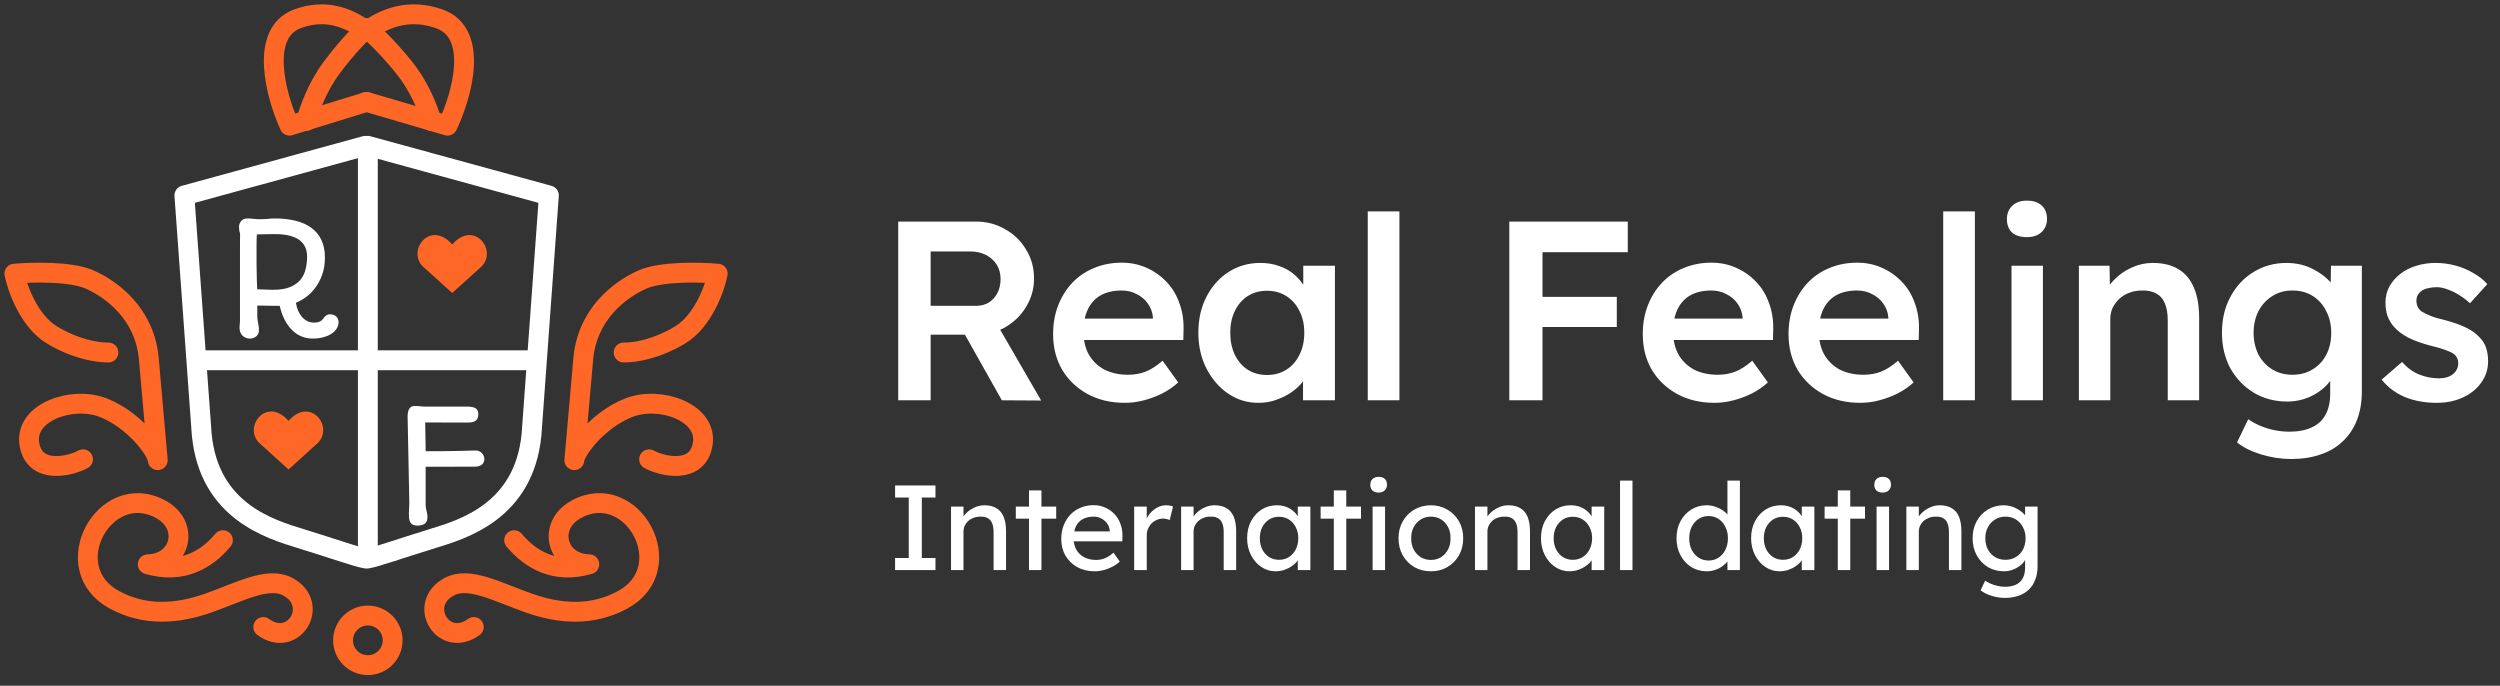 <svg width="175" height="48" viewBox="0 0 175 48" fill="none" xmlns="http://www.w3.org/2000/svg">
  <rect x="0" y="0" width="175" height="48" fill="#333333" stroke="none"/>
  <path d="M25.75 10.381V38.154" stroke="white" stroke-width="1.389" stroke-linecap="round" stroke-linejoin="round"/>
  <path d="M14.121 25.219H37.034" stroke="white" stroke-width="1.389" stroke-linecap="round" stroke-linejoin="round"/>
  <path d="M25.578 39.094C24.941 38.978 23.321 38.4 21.065 37.706C18.92 37.046 14.642 35.796 14.121 30.415L12.906 13.679L25.578 10.207" stroke="white" stroke-width="1.389" stroke-linecap="round" stroke-linejoin="round"/>
  <path d="M25.75 39.094C26.387 38.978 28.007 38.4 30.264 37.706C32.408 37.046 36.686 35.796 37.207 30.415L38.422 13.679L25.75 10.207" stroke="white" stroke-width="1.389" stroke-linecap="round" stroke-linejoin="round"/>
  <path d="M16.768 22.96C16.768 22.882 16.771 22.806 16.778 22.732C16.785 22.658 16.793 22.59 16.799 22.526C16.799 22.036 16.799 21.585 16.799 21.172C16.799 20.76 16.799 20.375 16.799 20.019C16.799 19.66 16.799 19.323 16.799 19.009C16.799 18.695 16.799 18.392 16.799 18.099C16.799 17.803 16.799 17.514 16.799 17.232C16.803 16.946 16.805 16.656 16.805 16.359C16.787 16.31 16.77 16.241 16.752 16.153C16.738 16.065 16.731 15.982 16.731 15.905C16.731 15.831 16.741 15.757 16.762 15.682C16.787 15.608 16.823 15.543 16.868 15.487C16.918 15.427 16.978 15.379 17.048 15.344C17.119 15.309 17.2 15.291 17.291 15.291C17.439 15.291 17.589 15.3 17.741 15.318C17.893 15.335 18.064 15.344 18.254 15.344C18.413 15.344 18.571 15.337 18.73 15.323C18.889 15.305 19.058 15.295 19.238 15.291C19.77 15.291 20.251 15.344 20.681 15.45C21.115 15.556 21.484 15.719 21.787 15.942C22.094 16.164 22.33 16.448 22.496 16.793C22.661 17.135 22.744 17.544 22.744 18.02C22.744 18.471 22.681 18.873 22.554 19.226C22.43 19.575 22.27 19.88 22.073 20.141C21.879 20.402 21.66 20.62 21.417 20.797C21.177 20.97 20.942 21.102 20.713 21.193C20.745 21.384 20.794 21.564 20.861 21.733C20.932 21.898 21.02 22.045 21.126 22.172C21.235 22.299 21.362 22.399 21.507 22.473C21.651 22.547 21.813 22.584 21.993 22.584C22.127 22.584 22.249 22.563 22.358 22.521C22.471 22.479 22.568 22.396 22.649 22.272C22.698 22.202 22.758 22.14 22.829 22.087C22.899 22.031 22.989 22.003 23.099 22.003C23.289 22.003 23.437 22.055 23.543 22.161C23.648 22.267 23.701 22.401 23.701 22.563C23.701 22.715 23.657 22.859 23.569 22.997C23.485 23.134 23.363 23.256 23.204 23.362C23.049 23.464 22.86 23.545 22.638 23.605C22.416 23.669 22.169 23.7 21.898 23.7C21.648 23.7 21.42 23.663 21.216 23.589C21.015 23.519 20.833 23.424 20.671 23.304C20.512 23.18 20.371 23.041 20.248 22.886C20.124 22.727 20.019 22.563 19.93 22.394C19.842 22.221 19.77 22.05 19.714 21.881C19.657 21.712 19.613 21.553 19.581 21.405C19.539 21.405 19.483 21.405 19.412 21.405C19.342 21.405 19.269 21.405 19.195 21.405C19.121 21.405 19.047 21.405 18.973 21.405C18.903 21.401 18.845 21.4 18.799 21.4C18.697 21.396 18.57 21.394 18.418 21.394C18.27 21.391 18.134 21.389 18.011 21.389V22.161C18.018 22.327 18.039 22.489 18.074 22.648C18.109 22.803 18.127 22.963 18.127 23.129C18.127 23.231 18.106 23.318 18.064 23.388C18.025 23.459 17.974 23.517 17.91 23.563C17.847 23.612 17.778 23.647 17.704 23.669C17.63 23.69 17.559 23.7 17.492 23.7C17.387 23.7 17.29 23.681 17.201 23.642C17.113 23.607 17.038 23.558 16.974 23.494C16.911 23.427 16.86 23.349 16.821 23.261C16.785 23.17 16.768 23.069 16.768 22.96ZM18.005 20.252C18.097 20.256 18.205 20.259 18.328 20.262C18.451 20.266 18.57 20.27 18.682 20.273C18.795 20.277 18.896 20.28 18.984 20.284C19.072 20.284 19.128 20.284 19.153 20.284C19.629 20.284 20.019 20.218 20.322 20.088C20.629 19.957 20.868 19.785 21.041 19.57C21.214 19.355 21.332 19.108 21.395 18.829C21.462 18.551 21.496 18.265 21.496 17.973C21.496 17.715 21.455 17.498 21.374 17.322C21.293 17.142 21.186 16.994 21.052 16.878C20.918 16.761 20.766 16.67 20.597 16.603C20.428 16.536 20.255 16.486 20.079 16.455C19.906 16.423 19.735 16.404 19.566 16.396C19.4 16.389 19.253 16.386 19.127 16.386C18.947 16.386 18.763 16.389 18.577 16.396C18.393 16.4 18.194 16.404 17.979 16.407C17.972 16.541 17.967 16.663 17.963 16.772C17.963 16.881 17.961 16.989 17.958 17.095C17.958 17.197 17.958 17.303 17.958 17.412C17.958 17.518 17.958 17.637 17.958 17.771C17.958 18.011 17.958 18.235 17.958 18.443C17.961 18.648 17.965 18.849 17.968 19.046C17.972 19.24 17.975 19.436 17.979 19.633C17.986 19.831 17.995 20.037 18.005 20.252ZM20.486 21.267C20.482 21.267 20.48 21.269 20.48 21.273L20.486 21.267ZM20.475 21.273H20.48H20.475Z" fill="white"/>
  <path d="M28.627 36.12C28.62 35.979 28.622 35.837 28.632 35.692C28.643 35.547 28.65 35.396 28.653 35.237L28.532 29.15C28.532 28.913 28.572 28.734 28.653 28.61C28.738 28.483 28.856 28.42 29.008 28.42C29.145 28.42 29.253 28.423 29.33 28.43C29.408 28.438 29.477 28.445 29.536 28.452C29.572 28.459 29.607 28.462 29.642 28.462C29.677 28.462 29.715 28.462 29.753 28.462H32.673C32.969 28.462 33.177 28.503 33.297 28.584C33.42 28.665 33.482 28.795 33.482 28.975C33.482 29.099 33.464 29.199 33.429 29.277C33.397 29.354 33.348 29.416 33.281 29.462C33.214 29.508 33.129 29.539 33.027 29.557C32.928 29.571 32.812 29.578 32.678 29.578L29.764 29.573L29.796 31.583C30.187 31.583 30.536 31.583 30.843 31.583C31.153 31.579 31.428 31.576 31.668 31.572C31.911 31.569 32.123 31.565 32.303 31.561C32.486 31.554 32.646 31.549 32.784 31.546C32.819 31.546 32.852 31.546 32.884 31.546C32.916 31.542 32.946 31.54 32.974 31.54C33.034 31.537 33.094 31.535 33.154 31.535C33.217 31.535 33.269 31.535 33.307 31.535C33.403 31.535 33.487 31.554 33.561 31.593C33.635 31.628 33.697 31.676 33.746 31.736C33.799 31.792 33.838 31.856 33.863 31.926C33.891 31.993 33.905 32.057 33.905 32.117C33.905 32.304 33.842 32.443 33.715 32.535C33.588 32.623 33.427 32.667 33.233 32.667L29.796 32.672V35.332C29.796 35.403 29.801 35.473 29.811 35.544C29.826 35.611 29.84 35.68 29.854 35.75C29.871 35.817 29.887 35.886 29.901 35.956C29.916 36.027 29.922 36.099 29.922 36.173C29.922 36.265 29.912 36.35 29.891 36.427C29.87 36.501 29.831 36.566 29.774 36.623C29.721 36.676 29.649 36.716 29.558 36.744C29.466 36.776 29.35 36.792 29.209 36.792C29.018 36.792 28.874 36.739 28.775 36.633C28.676 36.524 28.627 36.353 28.627 36.12Z" fill="white"/>
  <path d="M20.197 32.863L18.135 30.994C17.014 29.873 18.662 27.721 20.197 29.462C21.733 27.721 23.373 29.881 22.26 30.994L20.197 32.863Z" fill="#FE6726"/>
  <path d="M31.654 20.511L29.592 18.643C28.471 17.522 30.119 15.37 31.654 17.111C33.19 15.37 34.83 17.529 33.717 18.643L31.654 20.511Z" fill="#FE6726"/>
  <path d="M21.438 8.472C21.639 7.717 22.162 6.145 23.247 4.695C24.334 3.244 25.309 2.277 25.661 1.975" stroke="#FE6726" stroke-width="1.389" stroke-linecap="round" stroke-linejoin="round"/>
  <path d="M25.662 7.133L20.267 8.797C19.321 6.718 18.11 2.309 20.835 1.311C22.749 0.61 24.35 1.18 25.662 2.172" stroke="#FE6726" stroke-width="1.389" stroke-linecap="round" stroke-linejoin="round"/>
  <path d="M30.211 8.472C29.994 7.717 29.431 6.145 28.262 4.695C27.092 3.244 26.042 2.277 25.663 1.975" stroke="#FE6726" stroke-width="1.389" stroke-linecap="round" stroke-linejoin="round"/>
  <path d="M25.662 7.133L31.326 8.797C32.32 6.718 33.592 2.309 30.73 1.311C28.72 0.61 27.04 1.18 25.662 2.172" stroke="#FE6726" stroke-width="1.389" stroke-linecap="round" stroke-linejoin="round"/>
  <path d="M5.81 32.15C4.923 32.635 2.416 33.253 2.057 31.087C1.686 28.854 5.062 27.683 7.234 28.54C9.401 29.395 10.982 31.521 11.043 32.212C10.926 30.887 10.638 27.613 10.418 25.123C10.145 22.011 7.902 20.291 6.27 19.564C4.964 18.982 2.217 19.049 1.006 19.156C1.213 20.183 2.031 22.481 3.65 23.453C5.269 24.426 6.779 24.688 7.591 24.675" stroke="#FE6726" stroke-width="1.389" stroke-linecap="round" stroke-linejoin="round"/>
  <path d="M18.428 43.889C20.551 45.436 22.442 42.315 20.154 41.073C18.781 40.327 16.802 41.426 14.601 42.206C12.4 42.987 10.142 43.144 8.007 41.985C3.887 39.749 7.346 33.529 11.249 35.647C13.318 36.77 12.664 39.449 10.342 39.5C12.738 40.205 14.47 39.173 15.603 37.813" stroke="#FE6726" stroke-width="1.389" stroke-linecap="round" stroke-linejoin="round"/>
  <path d="M45.437 32.15C46.323 32.635 48.83 33.253 49.19 31.087C49.56 28.854 46.184 27.683 44.012 28.54C41.846 29.395 40.264 31.521 40.203 32.212C40.32 30.887 40.608 27.613 40.828 25.123C41.102 22.011 43.344 20.291 44.976 19.564C46.282 18.982 49.029 19.049 50.24 19.156C50.033 20.183 49.215 22.481 47.596 23.453C45.977 24.426 44.467 24.688 43.655 24.675" stroke="#FE6726" stroke-width="1.389" stroke-linecap="round" stroke-linejoin="round"/>
  <path d="M33.166 43.889C31.043 45.436 29.151 42.315 31.44 41.073C32.813 40.327 34.791 41.426 36.993 42.206C39.194 42.987 41.451 43.144 43.587 41.985C47.706 39.749 44.248 33.529 40.345 35.647C38.276 36.77 38.93 39.449 41.251 39.5C38.856 40.205 37.124 39.173 35.99 37.813" stroke="#FE6726" stroke-width="1.389" stroke-linecap="round" stroke-linejoin="round"/>
  <circle cx="25.75" cy="44.823" r="1.736" stroke="#FE6726" stroke-width="1.389"/>
  <path d="M62.875 28.02V15.51H68.308C69.058 15.51 69.743 15.689 70.363 16.046C70.982 16.392 71.471 16.869 71.828 17.476C72.198 18.072 72.382 18.745 72.382 19.495C72.382 20.21 72.198 20.871 71.828 21.479C71.471 22.075 70.982 22.551 70.363 22.909C69.755 23.254 69.07 23.427 68.308 23.427H65.145V28.02H62.875ZM70.13 28.02L66.95 22.372L69.344 21.926L72.882 28.037L70.13 28.02ZM65.145 21.407H68.326C68.671 21.407 68.969 21.33 69.219 21.175C69.481 21.008 69.684 20.782 69.827 20.496C69.97 20.21 70.041 19.895 70.041 19.549C70.041 19.156 69.952 18.816 69.773 18.53C69.594 18.244 69.344 18.018 69.022 17.851C68.701 17.684 68.332 17.601 67.915 17.601H65.145V21.407ZM78.739 28.198C77.75 28.198 76.875 27.99 76.112 27.573C75.362 27.156 74.772 26.59 74.343 25.875C73.926 25.148 73.718 24.32 73.718 23.391C73.718 22.652 73.837 21.979 74.075 21.372C74.313 20.764 74.641 20.24 75.058 19.799C75.487 19.346 75.993 19.001 76.577 18.763C77.173 18.512 77.822 18.387 78.525 18.387C79.144 18.387 79.722 18.507 80.258 18.745C80.794 18.983 81.259 19.311 81.652 19.728C82.045 20.133 82.343 20.621 82.546 21.193C82.76 21.753 82.861 22.367 82.849 23.034L82.832 23.802H75.201L74.79 22.301H80.991L80.705 22.605V22.212C80.669 21.842 80.55 21.521 80.347 21.247C80.145 20.961 79.883 20.74 79.561 20.585C79.251 20.419 78.906 20.335 78.525 20.335C77.941 20.335 77.447 20.448 77.041 20.675C76.648 20.901 76.35 21.229 76.148 21.658C75.945 22.075 75.844 22.599 75.844 23.23C75.844 23.838 75.969 24.368 76.219 24.821C76.482 25.273 76.845 25.625 77.31 25.875C77.786 26.113 78.34 26.233 78.972 26.233C79.412 26.233 79.817 26.161 80.187 26.018C80.556 25.875 80.955 25.619 81.384 25.25L82.474 26.769C82.152 27.066 81.783 27.323 81.366 27.537C80.961 27.74 80.532 27.9 80.079 28.02C79.627 28.139 79.18 28.198 78.739 28.198ZM88.084 28.198C87.31 28.198 86.607 27.984 85.975 27.555C85.344 27.126 84.838 26.542 84.457 25.804C84.075 25.065 83.885 24.225 83.885 23.284C83.885 22.343 84.075 21.503 84.457 20.764C84.838 20.026 85.356 19.448 86.011 19.031C86.666 18.614 87.405 18.405 88.227 18.405C88.704 18.405 89.139 18.477 89.532 18.62C89.925 18.751 90.27 18.941 90.568 19.192C90.866 19.442 91.11 19.728 91.301 20.049C91.503 20.371 91.64 20.716 91.712 21.086L91.229 20.961V18.602H93.445V28.02H91.212V25.768L91.73 25.678C91.646 26 91.492 26.316 91.265 26.626C91.051 26.924 90.777 27.192 90.443 27.43C90.121 27.656 89.758 27.841 89.353 27.984C88.96 28.127 88.537 28.198 88.084 28.198ZM88.692 26.25C89.204 26.25 89.657 26.125 90.05 25.875C90.443 25.625 90.747 25.279 90.961 24.839C91.188 24.386 91.301 23.868 91.301 23.284C91.301 22.712 91.188 22.206 90.961 21.765C90.747 21.324 90.443 20.979 90.05 20.729C89.657 20.478 89.204 20.353 88.692 20.353C88.18 20.353 87.727 20.478 87.334 20.729C86.952 20.979 86.655 21.324 86.44 21.765C86.226 22.206 86.118 22.712 86.118 23.284C86.118 23.868 86.226 24.386 86.44 24.839C86.655 25.279 86.952 25.625 87.334 25.875C87.727 26.125 88.18 26.25 88.692 26.25ZM95.743 28.02V14.796H97.959V28.02H95.743ZM105.652 28.02V15.51H107.975V28.02H105.652ZM106.724 22.891V20.782H113.176V22.891H106.724ZM106.724 17.655V15.51H113.944V17.655H106.724ZM120.015 28.198C119.027 28.198 118.151 27.99 117.388 27.573C116.638 27.156 116.048 26.59 115.619 25.875C115.202 25.148 114.994 24.32 114.994 23.391C114.994 22.652 115.113 21.979 115.351 21.372C115.589 20.764 115.917 20.24 116.334 19.799C116.763 19.346 117.269 19.001 117.853 18.763C118.449 18.512 119.098 18.387 119.801 18.387C120.42 18.387 120.998 18.507 121.534 18.745C122.07 18.983 122.535 19.311 122.928 19.728C123.321 20.133 123.619 20.621 123.822 21.193C124.036 21.753 124.137 22.367 124.126 23.034L124.108 23.802H116.477L116.066 22.301H122.267L121.981 22.605V22.212C121.945 21.842 121.826 21.521 121.624 21.247C121.421 20.961 121.159 20.74 120.837 20.585C120.528 20.419 120.182 20.335 119.801 20.335C119.217 20.335 118.723 20.448 118.318 20.675C117.925 20.901 117.627 21.229 117.424 21.658C117.222 22.075 117.12 22.599 117.12 23.23C117.12 23.838 117.245 24.368 117.496 24.821C117.758 25.273 118.121 25.625 118.586 25.875C119.062 26.113 119.616 26.233 120.248 26.233C120.688 26.233 121.094 26.161 121.463 26.018C121.832 25.875 122.231 25.619 122.66 25.25L123.75 26.769C123.429 27.066 123.059 27.323 122.642 27.537C122.237 27.74 121.808 27.9 121.356 28.02C120.903 28.139 120.456 28.198 120.015 28.198ZM130.218 28.198C129.229 28.198 128.354 27.99 127.591 27.573C126.841 27.156 126.251 26.59 125.822 25.875C125.405 25.148 125.197 24.32 125.197 23.391C125.197 22.652 125.316 21.979 125.554 21.372C125.792 20.764 126.12 20.24 126.537 19.799C126.966 19.346 127.472 19.001 128.056 18.763C128.652 18.512 129.301 18.387 130.004 18.387C130.623 18.387 131.201 18.507 131.737 18.745C132.273 18.983 132.738 19.311 133.131 19.728C133.524 20.133 133.822 20.621 134.025 21.193C134.239 21.753 134.34 22.367 134.328 23.034L134.31 23.802H126.68L126.269 22.301H132.47L132.184 22.605V22.212C132.148 21.842 132.029 21.521 131.827 21.247C131.624 20.961 131.362 20.74 131.04 20.585C130.73 20.419 130.385 20.335 130.004 20.335C129.42 20.335 128.926 20.448 128.521 20.675C128.127 20.901 127.83 21.229 127.627 21.658C127.424 22.075 127.323 22.599 127.323 23.23C127.323 23.838 127.448 24.368 127.698 24.821C127.961 25.273 128.324 25.625 128.789 25.875C129.265 26.113 129.819 26.233 130.45 26.233C130.891 26.233 131.296 26.161 131.666 26.018C132.035 25.875 132.434 25.619 132.863 25.25L133.953 26.769C133.631 27.066 133.262 27.323 132.845 27.537C132.44 27.74 132.011 27.9 131.558 28.02C131.106 28.139 130.659 28.198 130.218 28.198ZM136.025 28.02V14.796H138.241V28.02H136.025ZM140.806 28.02V18.602H143.004V28.02H140.806ZM141.878 16.6C141.437 16.6 141.092 16.493 140.842 16.279C140.603 16.052 140.484 15.737 140.484 15.332C140.484 14.95 140.609 14.641 140.859 14.402C141.11 14.164 141.449 14.045 141.878 14.045C142.331 14.045 142.676 14.158 142.914 14.384C143.165 14.599 143.29 14.915 143.29 15.332C143.29 15.701 143.165 16.005 142.914 16.243C142.664 16.481 142.319 16.6 141.878 16.6ZM145.523 28.02V18.602H147.667L147.703 20.532L147.292 20.746C147.411 20.317 147.644 19.93 147.989 19.585C148.335 19.227 148.746 18.941 149.222 18.727C149.699 18.512 150.187 18.405 150.687 18.405C151.402 18.405 151.998 18.548 152.475 18.834C152.963 19.12 153.326 19.549 153.565 20.121C153.815 20.693 153.94 21.407 153.94 22.265V28.02H151.742V22.426C151.742 21.95 151.676 21.556 151.545 21.247C151.414 20.925 151.212 20.693 150.938 20.55C150.664 20.395 150.33 20.323 149.937 20.335C149.615 20.335 149.317 20.389 149.043 20.496C148.781 20.591 148.549 20.734 148.346 20.925C148.156 21.104 148.001 21.312 147.882 21.55C147.775 21.789 147.721 22.051 147.721 22.337V28.02H146.631C146.416 28.02 146.214 28.02 146.023 28.02C145.845 28.02 145.678 28.02 145.523 28.02ZM160.38 32.13C159.677 32.13 158.974 32.023 158.271 31.808C157.58 31.594 157.02 31.314 156.591 30.968L157.378 29.342C157.628 29.521 157.908 29.675 158.218 29.807C158.527 29.938 158.855 30.039 159.2 30.11C159.558 30.182 159.909 30.218 160.255 30.218C160.886 30.218 161.41 30.116 161.827 29.914C162.256 29.723 162.578 29.425 162.792 29.02C163.007 28.627 163.114 28.133 163.114 27.537V25.804L163.436 25.929C163.364 26.298 163.168 26.649 162.846 26.983C162.524 27.317 162.119 27.591 161.631 27.805C161.142 28.008 160.642 28.109 160.13 28.109C159.236 28.109 158.444 27.9 157.753 27.483C157.074 27.066 156.532 26.501 156.127 25.786C155.734 25.059 155.537 24.225 155.537 23.284C155.537 22.343 155.734 21.509 156.127 20.782C156.52 20.043 157.056 19.466 157.735 19.049C158.426 18.62 159.2 18.405 160.058 18.405C160.416 18.405 160.761 18.447 161.095 18.53C161.428 18.614 161.732 18.733 162.006 18.888C162.292 19.043 162.548 19.215 162.775 19.406C163.001 19.597 163.186 19.799 163.328 20.014C163.471 20.228 163.561 20.437 163.597 20.639L163.132 20.782L163.168 18.602H165.33V27.376C165.33 28.139 165.217 28.812 164.99 29.395C164.764 29.979 164.436 30.474 164.008 30.879C163.579 31.296 163.06 31.605 162.453 31.808C161.845 32.023 161.154 32.13 160.38 32.13ZM160.469 26.233C161.005 26.233 161.476 26.107 161.881 25.857C162.298 25.607 162.62 25.262 162.846 24.821C163.072 24.38 163.186 23.874 163.186 23.302C163.186 22.718 163.066 22.206 162.828 21.765C162.602 21.312 162.286 20.961 161.881 20.711C161.476 20.46 161.005 20.335 160.469 20.335C159.933 20.335 159.463 20.466 159.057 20.729C158.652 20.979 158.331 21.33 158.092 21.783C157.866 22.224 157.753 22.73 157.753 23.302C157.753 23.862 157.866 24.368 158.092 24.821C158.331 25.262 158.652 25.607 159.057 25.857C159.463 26.107 159.933 26.233 160.469 26.233ZM170.575 28.198C169.741 28.198 168.99 28.061 168.323 27.787C167.668 27.501 167.132 27.096 166.715 26.572L168.144 25.339C168.502 25.744 168.901 26.036 169.342 26.215C169.782 26.393 170.247 26.483 170.735 26.483C170.938 26.483 171.117 26.459 171.272 26.411C171.438 26.364 171.581 26.292 171.7 26.197C171.82 26.102 171.909 25.994 171.968 25.875C172.04 25.744 172.076 25.601 172.076 25.446C172.076 25.16 171.968 24.934 171.754 24.767C171.635 24.684 171.444 24.594 171.182 24.499C170.932 24.404 170.604 24.308 170.199 24.213C169.556 24.046 169.02 23.856 168.591 23.641C168.162 23.415 167.829 23.165 167.59 22.891C167.388 22.664 167.233 22.408 167.126 22.122C167.03 21.836 166.983 21.527 166.983 21.193C166.983 20.776 167.072 20.401 167.251 20.067C167.441 19.722 167.697 19.424 168.019 19.174C168.341 18.924 168.716 18.733 169.145 18.602C169.574 18.471 170.021 18.405 170.485 18.405C170.962 18.405 171.42 18.465 171.861 18.584C172.314 18.703 172.731 18.876 173.112 19.102C173.505 19.317 173.839 19.579 174.113 19.889L172.898 21.229C172.671 21.014 172.421 20.824 172.147 20.657C171.885 20.49 171.617 20.359 171.343 20.264C171.069 20.157 170.813 20.103 170.575 20.103C170.348 20.103 170.146 20.127 169.967 20.174C169.788 20.21 169.639 20.27 169.52 20.353C169.401 20.437 169.306 20.544 169.234 20.675C169.175 20.794 169.145 20.937 169.145 21.104C169.157 21.247 169.193 21.384 169.252 21.515C169.324 21.634 169.419 21.735 169.538 21.819C169.669 21.902 169.866 21.997 170.128 22.105C170.39 22.212 170.729 22.313 171.146 22.408C171.73 22.563 172.219 22.736 172.612 22.927C173.005 23.117 173.315 23.337 173.541 23.588C173.767 23.802 173.928 24.052 174.024 24.338C174.119 24.624 174.167 24.94 174.167 25.285C174.167 25.845 174.006 26.346 173.684 26.787C173.374 27.227 172.945 27.573 172.397 27.823C171.861 28.073 171.254 28.198 170.575 28.198Z" fill="white"/>
  <path d="M62.656 39.906V39.06H63.613V34.827H62.656V33.981H65.484V34.827H64.527V39.06H65.484V39.906H62.656ZM66.572 39.906V35.462H67.444V36.376L67.291 36.478C67.348 36.281 67.458 36.1 67.621 35.936C67.785 35.767 67.98 35.632 68.205 35.53C68.431 35.423 68.662 35.369 68.9 35.369C69.238 35.369 69.52 35.437 69.746 35.572C69.972 35.702 70.141 35.902 70.254 36.173C70.367 36.444 70.423 36.785 70.423 37.197V39.906H69.551V37.257C69.551 37.003 69.517 36.794 69.45 36.63C69.382 36.461 69.278 36.34 69.136 36.266C68.996 36.187 68.82 36.154 68.612 36.165C68.442 36.165 68.287 36.193 68.146 36.249C68.005 36.3 67.881 36.374 67.774 36.469C67.672 36.565 67.59 36.678 67.528 36.808C67.472 36.932 67.444 37.068 67.444 37.214V39.906H67.012C66.939 39.906 66.865 39.906 66.792 39.906C66.718 39.906 66.645 39.906 66.572 39.906ZM72.029 39.906V34.328H72.901V39.906H72.029ZM71.106 36.309V35.462H73.934V36.309H71.106ZM76.633 39.991C76.176 39.991 75.77 39.895 75.414 39.703C75.064 39.506 74.788 39.237 74.585 38.899C74.387 38.56 74.288 38.171 74.288 37.731C74.288 37.381 74.345 37.062 74.458 36.774C74.571 36.486 74.726 36.238 74.923 36.029C75.127 35.815 75.366 35.651 75.643 35.538C75.925 35.42 76.23 35.361 76.557 35.361C76.845 35.361 77.113 35.417 77.361 35.53C77.61 35.637 77.824 35.787 78.005 35.978C78.191 36.17 78.332 36.399 78.428 36.664C78.529 36.924 78.577 37.209 78.572 37.519L78.563 37.892H74.932L74.737 37.197H77.81L77.683 37.341V37.138C77.666 36.952 77.604 36.785 77.497 36.639C77.389 36.492 77.254 36.376 77.09 36.292C76.927 36.207 76.749 36.165 76.557 36.165C76.252 36.165 75.996 36.224 75.787 36.343C75.578 36.455 75.42 36.625 75.313 36.85C75.206 37.071 75.152 37.344 75.152 37.672C75.152 37.982 75.217 38.253 75.347 38.484C75.476 38.71 75.66 38.885 75.897 39.009C76.134 39.133 76.408 39.195 76.718 39.195C76.938 39.195 77.141 39.158 77.327 39.085C77.519 39.012 77.725 38.879 77.945 38.687L78.385 39.305C78.25 39.441 78.084 39.559 77.886 39.661C77.694 39.762 77.488 39.844 77.268 39.906C77.054 39.963 76.842 39.991 76.633 39.991ZM79.392 39.906V35.462H80.273V36.859L80.188 36.52C80.25 36.306 80.355 36.111 80.501 35.936C80.654 35.761 80.826 35.623 81.018 35.521C81.215 35.42 81.418 35.369 81.627 35.369C81.723 35.369 81.813 35.377 81.898 35.395C81.988 35.411 82.059 35.431 82.11 35.454L81.881 36.402C81.813 36.374 81.737 36.351 81.652 36.334C81.573 36.312 81.494 36.3 81.415 36.3C81.263 36.3 81.116 36.331 80.975 36.393C80.84 36.45 80.719 36.532 80.611 36.639C80.51 36.74 80.428 36.862 80.366 37.003C80.304 37.138 80.273 37.288 80.273 37.451V39.906H79.392ZM82.679 39.906V35.462H83.551V36.376L83.399 36.478C83.455 36.281 83.565 36.1 83.729 35.936C83.893 35.767 84.087 35.632 84.313 35.53C84.539 35.423 84.77 35.369 85.007 35.369C85.346 35.369 85.628 35.437 85.854 35.572C86.079 35.702 86.249 35.902 86.362 36.173C86.475 36.444 86.531 36.785 86.531 37.197V39.906H85.659V37.257C85.659 37.003 85.625 36.794 85.558 36.63C85.49 36.461 85.385 36.34 85.244 36.266C85.103 36.187 84.928 36.154 84.719 36.165C84.55 36.165 84.395 36.193 84.254 36.249C84.113 36.3 83.989 36.374 83.881 36.469C83.78 36.565 83.698 36.678 83.636 36.808C83.579 36.932 83.551 37.068 83.551 37.214V39.906H83.12C83.046 39.906 82.973 39.906 82.9 39.906C82.826 39.906 82.753 39.906 82.679 39.906ZM89.297 39.991C88.93 39.991 88.594 39.889 88.289 39.686C87.99 39.483 87.75 39.206 87.57 38.857C87.389 38.507 87.299 38.112 87.299 37.672C87.299 37.226 87.389 36.831 87.57 36.486C87.756 36.137 88.004 35.863 88.315 35.665C88.631 35.468 88.983 35.369 89.373 35.369C89.604 35.369 89.816 35.403 90.008 35.471C90.2 35.538 90.366 35.634 90.507 35.758C90.654 35.877 90.772 36.015 90.863 36.173C90.959 36.331 91.018 36.501 91.04 36.681L90.846 36.613V35.462H91.726V39.906H90.846V38.848L91.049 38.789C91.015 38.941 90.945 39.091 90.837 39.237C90.736 39.379 90.603 39.506 90.439 39.618C90.281 39.731 90.104 39.822 89.906 39.889C89.714 39.957 89.511 39.991 89.297 39.991ZM89.525 39.187C89.79 39.187 90.025 39.122 90.228 38.992C90.431 38.862 90.589 38.684 90.702 38.459C90.82 38.227 90.88 37.965 90.88 37.672C90.88 37.384 90.82 37.127 90.702 36.901C90.589 36.675 90.431 36.498 90.228 36.368C90.025 36.238 89.79 36.173 89.525 36.173C89.266 36.173 89.034 36.238 88.831 36.368C88.633 36.498 88.475 36.675 88.357 36.901C88.244 37.127 88.188 37.384 88.188 37.672C88.188 37.965 88.244 38.227 88.357 38.459C88.475 38.684 88.633 38.862 88.831 38.992C89.034 39.122 89.266 39.187 89.525 39.187ZM93.367 39.906V34.328H94.239V39.906H93.367ZM92.444 36.309V35.462H95.271V36.309H92.444ZM96.082 39.906V35.462H96.954V39.906H96.082ZM96.505 34.48C96.319 34.48 96.175 34.432 96.074 34.336C95.972 34.24 95.921 34.105 95.921 33.93C95.921 33.766 95.972 33.634 96.074 33.532C96.181 33.431 96.325 33.38 96.505 33.38C96.692 33.38 96.835 33.428 96.937 33.524C97.039 33.62 97.089 33.755 97.089 33.93C97.089 34.094 97.036 34.226 96.929 34.328C96.827 34.429 96.686 34.48 96.505 34.48ZM100.165 39.991C99.73 39.991 99.341 39.892 98.997 39.695C98.658 39.492 98.39 39.218 98.192 38.873C97.995 38.524 97.896 38.126 97.896 37.68C97.896 37.234 97.995 36.839 98.192 36.495C98.39 36.145 98.658 35.871 98.997 35.674C99.341 35.471 99.73 35.369 100.165 35.369C100.594 35.369 100.977 35.471 101.316 35.674C101.66 35.871 101.931 36.145 102.129 36.495C102.326 36.839 102.425 37.234 102.425 37.68C102.425 38.126 102.326 38.524 102.129 38.873C101.931 39.218 101.66 39.492 101.316 39.695C100.977 39.892 100.594 39.991 100.165 39.991ZM100.165 39.195C100.43 39.195 100.667 39.13 100.876 39.001C101.085 38.865 101.248 38.684 101.367 38.459C101.485 38.227 101.542 37.968 101.536 37.68C101.542 37.386 101.485 37.127 101.367 36.901C101.248 36.67 101.085 36.489 100.876 36.359C100.667 36.23 100.43 36.165 100.165 36.165C99.9 36.165 99.66 36.233 99.445 36.368C99.237 36.498 99.073 36.678 98.954 36.91C98.836 37.135 98.779 37.392 98.785 37.68C98.779 37.968 98.836 38.227 98.954 38.459C99.073 38.684 99.237 38.865 99.445 39.001C99.66 39.13 99.9 39.195 100.165 39.195ZM103.248 39.906V35.462H104.12V36.376L103.968 36.478C104.024 36.281 104.134 36.1 104.298 35.936C104.461 35.767 104.656 35.632 104.882 35.53C105.108 35.423 105.339 35.369 105.576 35.369C105.914 35.369 106.197 35.437 106.422 35.572C106.648 35.702 106.817 35.902 106.93 36.173C107.043 36.444 107.1 36.785 107.1 37.197V39.906H106.228V37.257C106.228 37.003 106.194 36.794 106.126 36.63C106.058 36.461 105.954 36.34 105.813 36.266C105.672 36.187 105.497 36.154 105.288 36.165C105.119 36.165 104.964 36.193 104.823 36.249C104.681 36.3 104.557 36.374 104.45 36.469C104.348 36.565 104.267 36.678 104.205 36.808C104.148 36.932 104.12 37.068 104.12 37.214V39.906H103.688C103.615 39.906 103.542 39.906 103.468 39.906C103.395 39.906 103.321 39.906 103.248 39.906ZM109.865 39.991C109.498 39.991 109.163 39.889 108.858 39.686C108.559 39.483 108.319 39.206 108.138 38.857C107.958 38.507 107.868 38.112 107.868 37.672C107.868 37.226 107.958 36.831 108.138 36.486C108.325 36.137 108.573 35.863 108.883 35.665C109.199 35.468 109.552 35.369 109.941 35.369C110.173 35.369 110.384 35.403 110.576 35.471C110.768 35.538 110.935 35.634 111.076 35.758C111.222 35.877 111.341 36.015 111.431 36.173C111.527 36.331 111.586 36.501 111.609 36.681L111.414 36.613V35.462H112.295V39.906H111.414V38.848L111.618 38.789C111.584 38.941 111.513 39.091 111.406 39.237C111.304 39.379 111.172 39.506 111.008 39.618C110.85 39.731 110.672 39.822 110.475 39.889C110.283 39.957 110.08 39.991 109.865 39.991ZM110.094 39.187C110.359 39.187 110.593 39.122 110.796 38.992C111 38.862 111.158 38.684 111.27 38.459C111.389 38.227 111.448 37.965 111.448 37.672C111.448 37.384 111.389 37.127 111.27 36.901C111.158 36.675 111 36.498 110.796 36.368C110.593 36.238 110.359 36.173 110.094 36.173C109.834 36.173 109.603 36.238 109.4 36.368C109.202 36.498 109.044 36.675 108.926 36.901C108.813 37.127 108.756 37.384 108.756 37.672C108.756 37.965 108.813 38.227 108.926 38.459C109.044 38.684 109.202 38.862 109.4 38.992C109.603 39.122 109.834 39.187 110.094 39.187ZM113.402 39.906V33.642H114.274V39.906H113.402ZM119.482 39.991C119.076 39.991 118.712 39.892 118.39 39.695C118.074 39.492 117.823 39.218 117.637 38.873C117.45 38.524 117.357 38.126 117.357 37.68C117.357 37.234 117.448 36.839 117.628 36.495C117.814 36.145 118.065 35.871 118.381 35.674C118.697 35.471 119.056 35.369 119.457 35.369C119.677 35.369 119.888 35.406 120.091 35.479C120.3 35.547 120.486 35.643 120.65 35.767C120.814 35.885 120.941 36.018 121.031 36.165C121.127 36.306 121.175 36.45 121.175 36.596L120.921 36.613V33.642H121.793V39.906H120.921V38.848H121.09C121.09 38.984 121.045 39.119 120.955 39.255C120.864 39.384 120.743 39.506 120.591 39.618C120.444 39.731 120.272 39.822 120.074 39.889C119.883 39.957 119.685 39.991 119.482 39.991ZM119.6 39.237C119.866 39.237 120.1 39.17 120.303 39.034C120.506 38.899 120.664 38.715 120.777 38.484C120.896 38.247 120.955 37.979 120.955 37.68C120.955 37.381 120.896 37.116 120.777 36.884C120.664 36.647 120.506 36.461 120.303 36.326C120.1 36.19 119.866 36.123 119.6 36.123C119.335 36.123 119.101 36.19 118.898 36.326C118.695 36.461 118.534 36.647 118.415 36.884C118.302 37.116 118.246 37.381 118.246 37.68C118.246 37.979 118.302 38.247 118.415 38.484C118.534 38.715 118.695 38.899 118.898 39.034C119.101 39.17 119.335 39.237 119.6 39.237ZM124.576 39.991C124.209 39.991 123.873 39.889 123.569 39.686C123.27 39.483 123.03 39.206 122.849 38.857C122.669 38.507 122.578 38.112 122.578 37.672C122.578 37.226 122.669 36.831 122.849 36.486C123.035 36.137 123.284 35.863 123.594 35.665C123.91 35.468 124.263 35.369 124.652 35.369C124.884 35.369 125.095 35.403 125.287 35.471C125.479 35.538 125.645 35.634 125.786 35.758C125.933 35.877 126.052 36.015 126.142 36.173C126.238 36.331 126.297 36.501 126.32 36.681L126.125 36.613V35.462H127.005V39.906H126.125V38.848L126.328 38.789C126.294 38.941 126.224 39.091 126.117 39.237C126.015 39.379 125.882 39.506 125.719 39.618C125.561 39.731 125.383 39.822 125.185 39.889C124.994 39.957 124.79 39.991 124.576 39.991ZM124.805 39.187C125.07 39.187 125.304 39.122 125.507 38.992C125.71 38.862 125.868 38.684 125.981 38.459C126.1 38.227 126.159 37.965 126.159 37.672C126.159 37.384 126.1 37.127 125.981 36.901C125.868 36.675 125.71 36.498 125.507 36.368C125.304 36.238 125.07 36.173 124.805 36.173C124.545 36.173 124.314 36.238 124.11 36.368C123.913 36.498 123.755 36.675 123.636 36.901C123.524 37.127 123.467 37.384 123.467 37.672C123.467 37.965 123.524 38.227 123.636 38.459C123.755 38.684 123.913 38.862 124.11 38.992C124.314 39.122 124.545 39.187 124.805 39.187ZM128.646 39.906V34.328H129.518V39.906H128.646ZM127.723 36.309V35.462H130.551V36.309H127.723ZM131.361 39.906V35.462H132.233V39.906H131.361ZM131.785 34.48C131.598 34.48 131.455 34.432 131.353 34.336C131.251 34.24 131.201 34.105 131.201 33.93C131.201 33.766 131.251 33.634 131.353 33.532C131.46 33.431 131.604 33.38 131.785 33.38C131.971 33.38 132.115 33.428 132.216 33.524C132.318 33.62 132.369 33.755 132.369 33.93C132.369 34.094 132.315 34.226 132.208 34.328C132.106 34.429 131.965 34.48 131.785 34.48ZM133.446 39.906V35.462H134.318V36.376L134.166 36.478C134.222 36.281 134.332 36.1 134.496 35.936C134.66 35.767 134.854 35.632 135.08 35.53C135.306 35.423 135.537 35.369 135.774 35.369C136.113 35.369 136.395 35.437 136.621 35.572C136.847 35.702 137.016 35.902 137.129 36.173C137.242 36.444 137.298 36.785 137.298 37.197V39.906H136.426V37.257C136.426 37.003 136.392 36.794 136.325 36.63C136.257 36.461 136.152 36.34 136.011 36.266C135.87 36.187 135.695 36.154 135.487 36.165C135.317 36.165 135.162 36.193 135.021 36.249C134.88 36.3 134.756 36.374 134.649 36.469C134.547 36.565 134.465 36.678 134.403 36.808C134.347 36.932 134.318 37.068 134.318 37.214V39.906H133.887C133.813 39.906 133.74 39.906 133.667 39.906C133.593 39.906 133.52 39.906 133.446 39.906ZM140.343 41.853C140.027 41.853 139.711 41.802 139.395 41.701C139.085 41.605 138.833 41.478 138.642 41.32L138.963 40.643C139.076 40.727 139.209 40.801 139.361 40.863C139.513 40.931 139.674 40.981 139.844 41.015C140.013 41.055 140.179 41.074 140.343 41.074C140.653 41.074 140.913 41.024 141.122 40.922C141.331 40.821 141.489 40.671 141.596 40.473C141.703 40.276 141.757 40.03 141.757 39.737V38.882L141.85 38.941C141.822 39.116 141.728 39.285 141.57 39.449C141.418 39.607 141.226 39.737 140.995 39.839C140.763 39.94 140.526 39.991 140.284 39.991C139.861 39.991 139.482 39.892 139.15 39.695C138.822 39.492 138.563 39.218 138.371 38.873C138.179 38.524 138.083 38.126 138.083 37.68C138.083 37.234 138.176 36.839 138.362 36.495C138.554 36.145 138.814 35.871 139.141 35.674C139.474 35.471 139.846 35.369 140.258 35.369C140.428 35.369 140.591 35.392 140.749 35.437C140.907 35.476 141.054 35.536 141.19 35.615C141.325 35.688 141.446 35.77 141.554 35.86C141.661 35.95 141.748 36.046 141.816 36.148C141.884 36.249 141.926 36.345 141.943 36.436L141.757 36.503V35.462H142.629V39.635C142.629 39.991 142.575 40.304 142.468 40.575C142.366 40.852 142.217 41.083 142.019 41.269C141.822 41.461 141.582 41.605 141.3 41.701C141.017 41.802 140.699 41.853 140.343 41.853ZM140.377 39.187C140.653 39.187 140.899 39.122 141.113 38.992C141.328 38.862 141.494 38.684 141.613 38.459C141.731 38.233 141.791 37.973 141.791 37.68C141.791 37.386 141.728 37.127 141.604 36.901C141.486 36.67 141.319 36.489 141.105 36.359C140.896 36.23 140.653 36.165 140.377 36.165C140.106 36.165 139.863 36.233 139.649 36.368C139.44 36.498 139.274 36.678 139.15 36.91C139.031 37.135 138.972 37.392 138.972 37.68C138.972 37.968 139.031 38.227 139.15 38.459C139.274 38.684 139.44 38.862 139.649 38.992C139.863 39.122 140.106 39.187 140.377 39.187Z" fill="white"/>
</svg>
